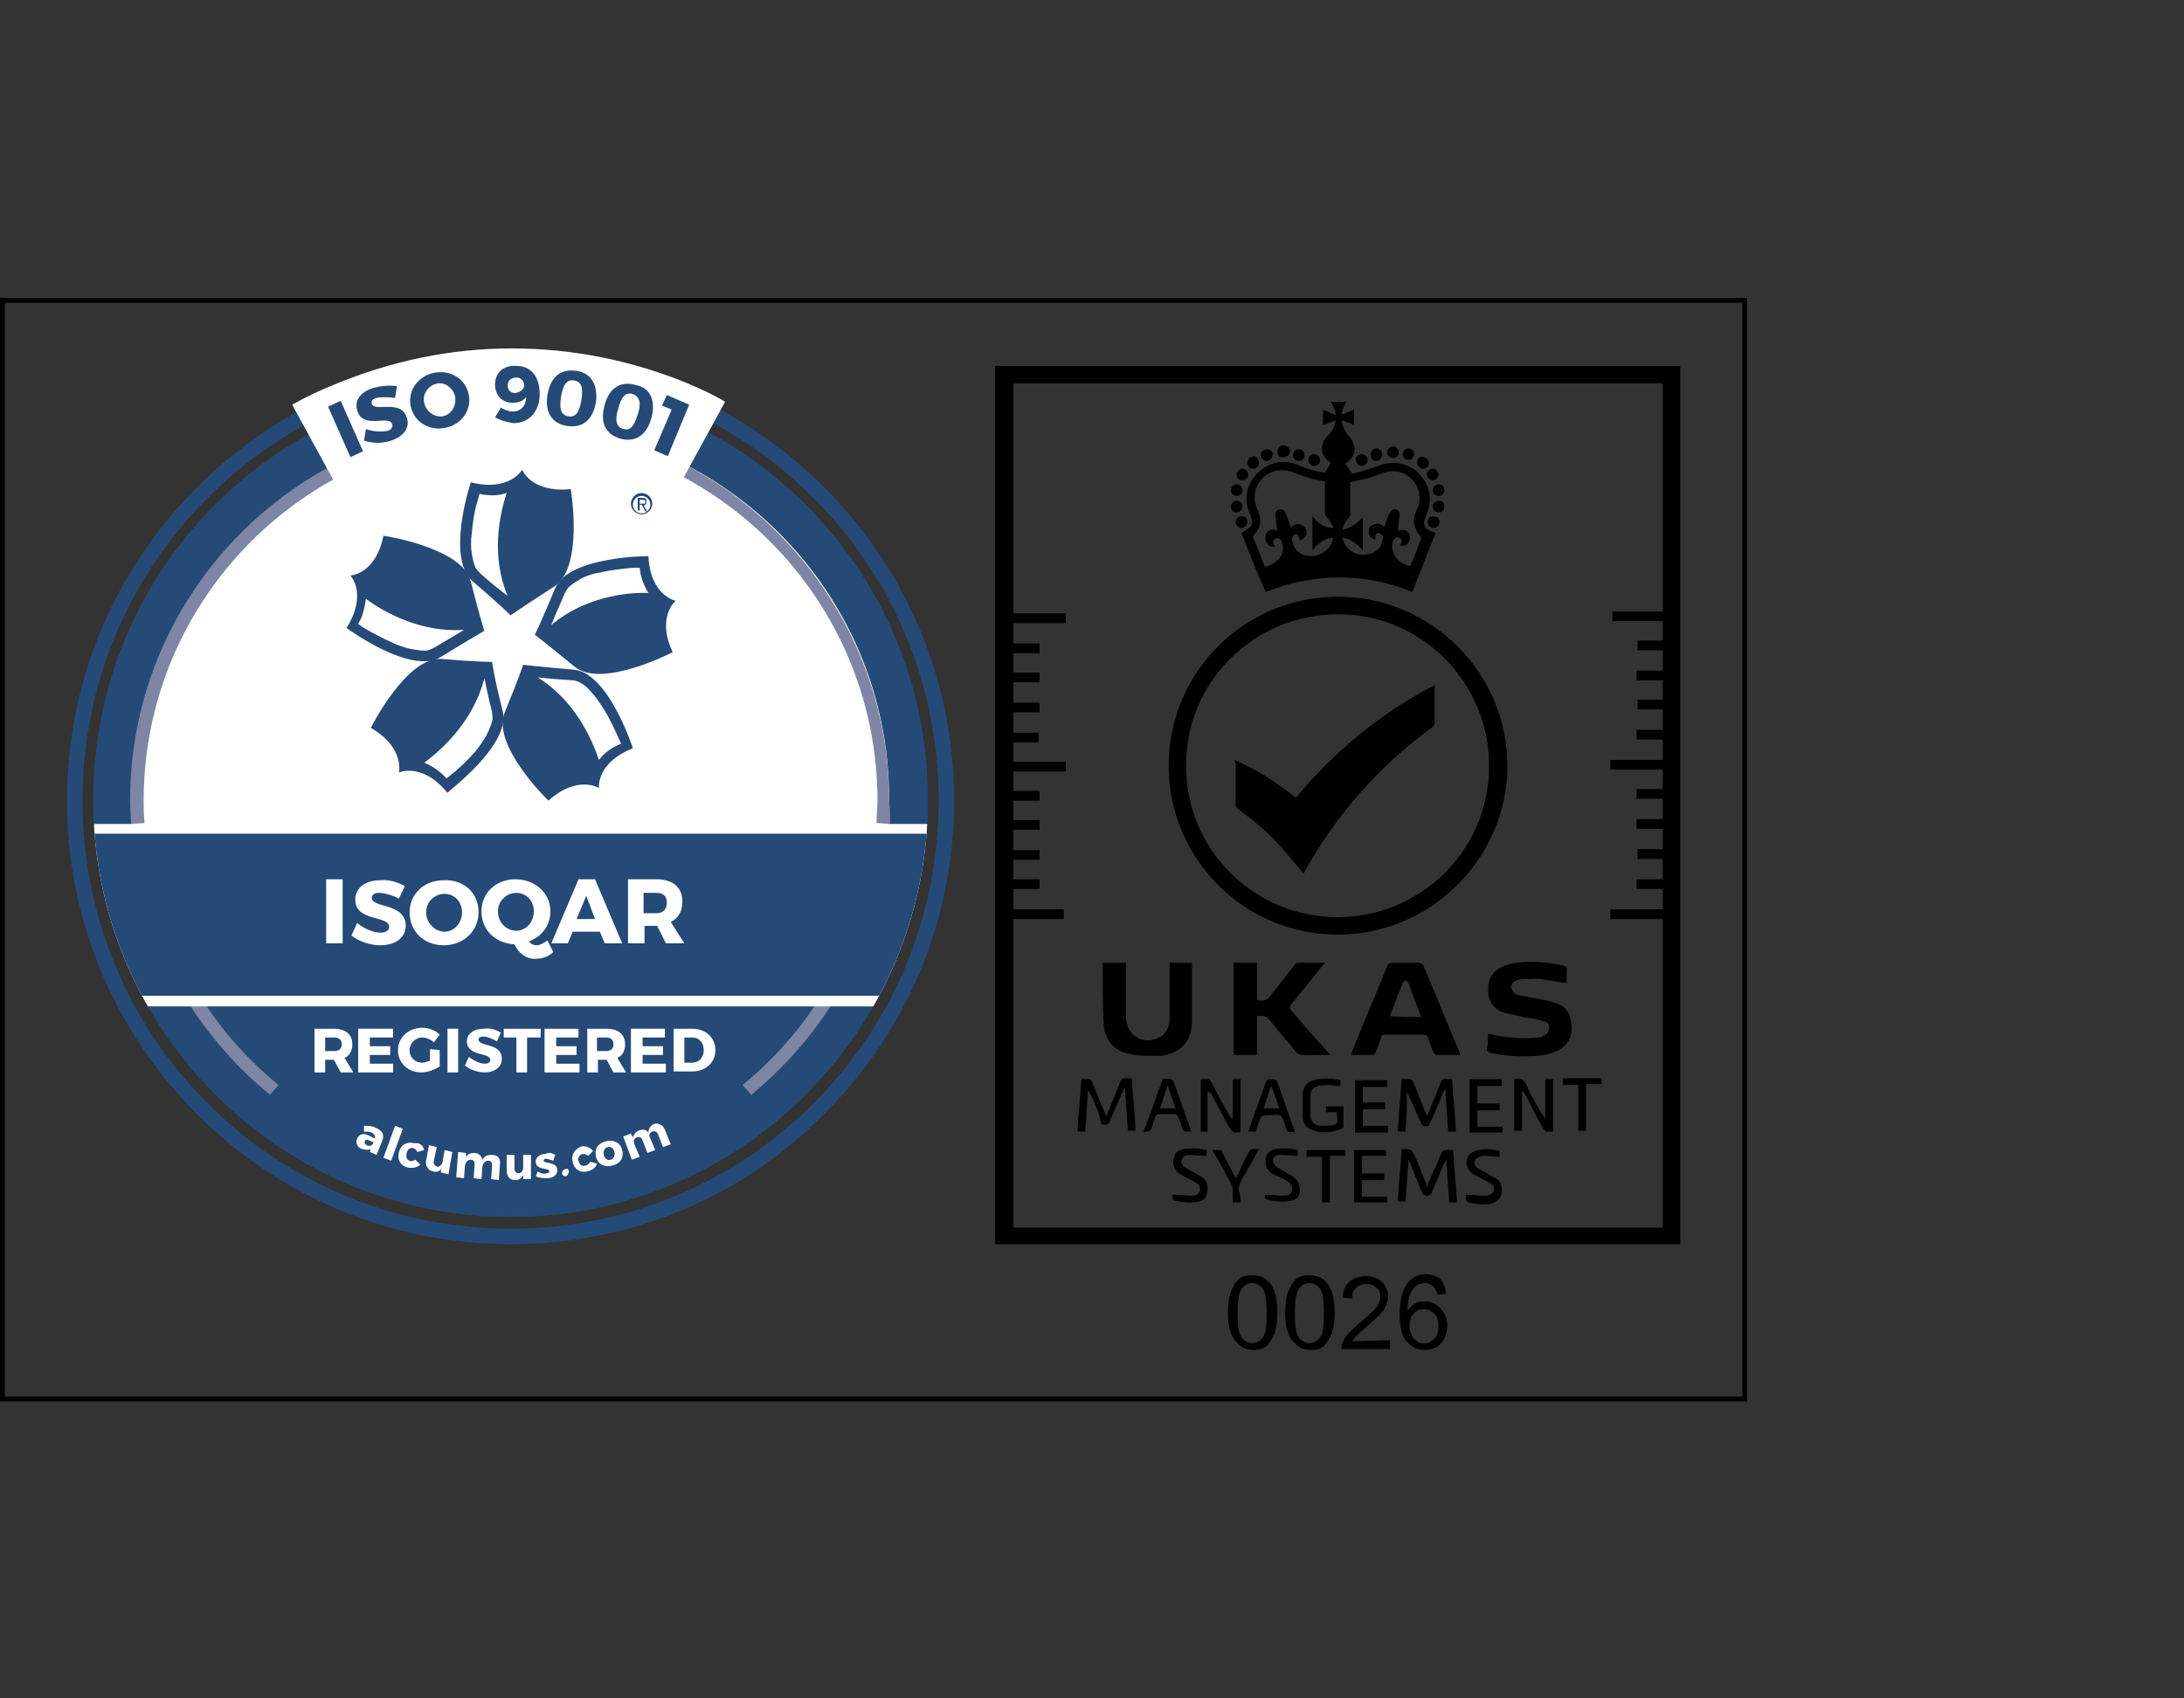 <?xml version="1.0" encoding="utf-8"?>
<!-- Generator: Adobe Illustrator 27.4.0, SVG Export Plug-In . SVG Version: 6.00 Build 0)  -->
<svg version="1.1" id="Layer_1" xmlns="http://www.w3.org/2000/svg" xmlns:xlink="http://www.w3.org/1999/xlink" x="0px" y="0px"
	 width="225px" height="175px" viewBox="0 0 225 175" style="enable-background:new 0 0 225 175;" xml:space="preserve">
<rect x="0" y="0" width="225" height="175" fill="#333333" stroke="none"/>
<style type="text/css">
	.st0{clip-path:url(#SVGID_00000032621023113589008340000003626048509718680765_);}
	.st1{fill:#254A77;}
	.st2{fill:#FFFFFF;}
	.st3{clip-path:url(#SVGID_00000176738815041263241300000016914234843861680809_);}
	.st4{fill:#7F85A5;}
	.st5{clip-path:url(#SVGID_00000087408396333839942490000016097168941802722946_);}
	.st6{clip-path:url(#SVGID_00000003106385785057937540000014877005739975284132_);}
	.st7{clip-path:url(#SVGID_00000114772712227701588970000008180901915210135980_);}
	.st8{clip-path:url(#SVGID_00000028291360100447788530000003018832892660924349_);}
</style>
<g>
	<g>
		<g>
			<g>
				<path d="M127.5,135.3c0,1.2,0.1,2.1,0.4,2.5c0.3,0.4,0.7,0.6,1.1,0.6c0.4,0,0.8-0.2,1.1-0.6c0.3-0.4,0.4-1.2,0.4-2.5
					c0-1.2-0.1-2.1-0.4-2.5c-0.3-0.4-0.7-0.6-1.1-0.6c-0.4,0-0.8,0.2-1,0.5C127.6,133.2,127.5,134,127.5,135.3 M126.5,135.3
					c0-0.9,0.1-1.6,0.3-2.2c0.2-0.5,0.5-1,0.8-1.3c0.4-0.3,0.8-0.4,1.4-0.4c0.4,0,0.8,0.1,1.1,0.2c0.3,0.2,0.6,0.4,0.8,0.7
					s0.4,0.7,0.5,1.1c0.1,0.4,0.2,1,0.2,1.8c0,0.9-0.1,1.6-0.3,2.2c-0.2,0.5-0.5,1-0.8,1.3c-0.4,0.3-0.8,0.4-1.4,0.4
					c-0.7,0-1.3-0.3-1.7-0.8C126.8,137.7,126.5,136.7,126.5,135.3"/>
				<path d="M133.4,135.3c0,1.2,0.1,2.1,0.4,2.5c0.3,0.4,0.7,0.6,1.1,0.6c0.4,0,0.8-0.2,1.1-0.6c0.3-0.4,0.4-1.2,0.4-2.5
					c0-1.2-0.1-2.1-0.4-2.5c-0.3-0.4-0.7-0.6-1.1-0.6c-0.4,0-0.8,0.2-1,0.5C133.5,133.2,133.4,134,133.4,135.3 M132.4,135.3
					c0-0.9,0.1-1.6,0.3-2.2c0.2-0.5,0.5-1,0.8-1.3c0.4-0.3,0.8-0.4,1.4-0.4c0.4,0,0.8,0.1,1.1,0.2c0.3,0.2,0.6,0.4,0.8,0.7
					s0.4,0.7,0.5,1.1c0.1,0.4,0.2,1,0.2,1.8c0,0.9-0.1,1.6-0.3,2.2c-0.2,0.5-0.5,1-0.8,1.3c-0.4,0.3-0.8,0.4-1.4,0.4
					c-0.7,0-1.3-0.3-1.7-0.8C132.7,137.7,132.4,136.7,132.4,135.3"/>
				<path d="M143.2,138.1v0.9h-5c0-0.2,0-0.4,0.1-0.6c0.1-0.3,0.3-0.7,0.6-1s0.7-0.7,1.2-1.1c0.8-0.7,1.4-1.2,1.7-1.6
					c0.3-0.4,0.4-0.8,0.4-1.1c0-0.4-0.1-0.7-0.4-0.9c-0.3-0.3-0.6-0.4-1-0.4s-0.8,0.1-1.1,0.4c-0.3,0.3-0.4,0.6-0.4,1.1l-1-0.1
					c0.1-0.7,0.3-1.3,0.7-1.6c0.4-0.4,1-0.6,1.7-0.6s1.3,0.2,1.7,0.6c0.4,0.4,0.6,0.9,0.6,1.5c0,0.3-0.1,0.6-0.2,0.9
					c-0.1,0.3-0.3,0.6-0.6,0.9c-0.3,0.3-0.8,0.8-1.4,1.3c-0.6,0.5-0.9,0.8-1.1,1c-0.2,0.2-0.3,0.3-0.4,0.5L143.2,138.1L143.2,138.1z
					"/>
				<path d="M145.2,136.6c0,0.3,0.1,0.6,0.2,0.9c0.1,0.3,0.3,0.5,0.6,0.7c0.2,0.2,0.5,0.2,0.8,0.2c0.4,0,0.7-0.2,1-0.5
					s0.4-0.7,0.4-1.3c0-0.5-0.1-0.9-0.4-1.2c-0.3-0.3-0.6-0.5-1.1-0.5c-0.4,0-0.8,0.1-1.1,0.5C145.3,135.7,145.2,136.1,145.2,136.6
					 M149,133.3l-0.9,0.1c-0.1-0.4-0.2-0.6-0.4-0.8c-0.3-0.3-0.6-0.4-0.9-0.4c-0.3,0-0.6,0.1-0.8,0.2c-0.3,0.2-0.5,0.5-0.7,0.9
					s-0.3,1-0.3,1.8c0.2-0.3,0.5-0.6,0.8-0.8s0.7-0.2,1-0.2c0.6,0,1.1,0.2,1.6,0.7c0.4,0.5,0.7,1,0.7,1.8c0,0.5-0.1,0.9-0.3,1.3
					c-0.2,0.4-0.5,0.7-0.8,0.9c-0.4,0.2-0.8,0.3-1.2,0.3c-0.8,0-1.4-0.3-1.9-0.9c-0.5-0.6-0.7-1.5-0.7-2.8c0-1.5,0.3-2.5,0.8-3.2
					c0.5-0.6,1.1-0.9,1.9-0.9c0.6,0,1.1,0.2,1.5,0.5C148.7,132.2,148.9,132.7,149,133.3"/>
			</g>
			<g>
				<path d="M173.1,128.2c-23.5,0-47,0-70.6,0c0-30.2,0-60.3,0-90.5c23.5,0,47,0,70.6,0C173.1,67.8,173.1,98,173.1,128.2z
					 M171.3,39.5c-22.3,0-44.6,0-66.9,0c0,7.9,0,15.8,0,23.7c1.8,0,3.6,0,5.4,0c0,0.3,0,0.7,0,1c-1.8,0-3.6,0-5.4,0
					c0,0.7,0,1.4,0,2.1c0.9,0,1.8,0,2.7,0c0,0.3,0,0.6,0,1c-0.9,0-1.8,0-2.7,0c0,0.7,0,1.3,0,2c0.9,0,1.8,0,2.7,0c0,0.3,0,0.6,0,1
					c-0.9,0-1.8,0-2.7,0c0,0.7,0,1.4,0,2.1c0.9,0,1.8,0,2.7,0c0,0.3,0,0.6,0,1c-0.9,0-1.8,0-2.7,0c0,0.7,0,1.4,0,2.1
					c0.9,0,1.8,0,2.6,0c0,0.3,0,0.6,0,1c-0.9,0-1.8,0-2.6,0c0,0.7,0,1.4,0,2c1.8,0,3.6,0,5.4,0c0,0.3,0,0.6,0,1c-1.8,0-3.6,0-5.4,0
					c0,0.7,0,1.3,0,2c0.9,0,1.8,0,2.7,0c0,0.3,0,0.6,0,1c-0.9,0-1.8,0-2.7,0c0,0.7,0,1.4,0,2c0.9,0,1.8,0,2.7,0c0,0.3,0,0.6,0,1
					c-0.9,0-1.8,0-2.7,0c0,0.7,0,1.4,0,2.1c0.9,0,1.8,0,2.7,0c0,0.3,0,0.6,0,1c-0.9,0-1.8,0-2.7,0c0,0.7,0,1.3,0,2
					c0.9,0,1.8,0,2.7,0c0,0.3,0,0.6,0,1c-0.9,0-1.8,0-2.7,0c0,0.7,0,1.4,0,2.1c1.7,0,3.4,0,5.2,0c0,0.3,0,0.6,0,1
					c-1.7,0-3.4,0-5.2,0c0,10.6,0,21.2,0,31.8c22.3,0,44.6,0,66.9,0c0-10.6,0-21.2,0-31.8c-1.8,0-3.6,0-5.4,0c0-0.3,0-0.6,0-1
					c1.8,0,3.6,0,5.4,0c0-0.7,0-1.4,0-2.1c-0.9,0-1.8,0-2.7,0c0-0.3,0-0.6,0-1c0.9,0,1.8,0,2.7,0c0-0.7,0-1.4,0-2.1
					c-0.9,0-1.8,0-2.6,0c0-0.3,0-0.6,0-1c0.9,0,1.8,0,2.6,0c0-0.7,0-1.4,0-2.1c-0.9,0-1.8,0-2.7,0c0-0.3,0-0.6,0-1
					c0.9,0,1.8,0,2.7,0c0-0.7,0-1.4,0-2.1c-0.9,0-1.8,0-2.7,0c0-0.3,0-0.6,0-1c0.9,0,1.8,0,2.7,0c0-0.7,0-1.4,0-2
					c-1.8,0-3.6,0-5.4,0c0-0.3,0-0.7,0-1c1.8,0,3.6,0,5.4,0c0-0.7,0-1.4,0-2.1c-0.9,0-1.8,0-2.7,0c0-0.3,0-0.6,0-1
					c0.9,0,1.8,0,2.7,0c0-0.7,0-1.4,0-2.1c-0.9,0-1.8,0-2.6,0c0-0.3,0-0.6,0-1c0.9,0,1.8,0,2.6,0c0-0.7,0-1.4,0-2
					c-0.9,0-1.8,0-2.7,0c0-0.3,0-0.6,0-1c0.9,0,1.8,0,2.7,0c0-0.7,0-1.4,0-2.1c-0.9,0-1.8,0-2.6,0c0-0.3,0-0.6,0-1
					c0.9,0,1.8,0,2.6,0c0-0.7,0-1.4,0-2c-1.7,0-3.4,0-5.2,0c0-0.3,0-0.6,0-1c1.7,0,3.5,0,5.2,0C171.3,55.3,171.3,47.4,171.3,39.5z"
					/>
				<path d="M137.8,96.3c-9.6,0-17.4-7.8-17.4-17.4c0-9.9,8.2-17.7,17.9-17.4c9.2,0.2,17,7.8,17,17.5
					C155.2,88.5,147.4,96.3,137.8,96.3z M137.8,63.3c-8.5,0-15.5,6.8-15.6,15.3c-0.2,8.7,6.8,15.9,15.6,15.9
					c8.6,0,15.5-6.9,15.6-15.3C153.6,70.4,146.4,63.2,137.8,63.3z"/>
				<path d="M127.9,54.9c1.2-0.7,1.3-0.8,0.8-2.1c-0.6-1.4-0.2-3.1,0.9-4.1c1.2-1.1,2.6-1.4,4.1-0.8c0.9,0.4,1.9,0.7,2.8,0.8
					c0.2-0.3,0.4-0.7,0.6-1c-0.4-0.3-0.8-0.7-0.9-1.3c-0.1-0.6,0.2-1.1,0.6-1.5c0.4-0.4,0.7-0.9,0.8-1.6c-0.5,0.2-0.9,0.4-1.3,0.5
					c0-0.5,0-1,0-1.6c0.4,0.2,0.8,0.3,1.3,0.6c0-0.6-0.3-1-0.5-1.4c0.6,0,1.1,0,1.6,0c-0.2,0.4-0.4,0.8-0.5,1.2l0.1,0.1
					c0.4-0.2,0.8-0.3,1.2-0.5c0,0.5,0,1,0,1.6c-0.4-0.2-0.8-0.3-1.2-0.5l-0.1,0.1c0.1,0.3,0.2,0.7,0.4,1c0.1,0.3,0.4,0.5,0.5,0.7
					c0.7,0.9,0.6,1.9-0.4,2.6l-0.1,0.1c0.2,0.3,0.4,0.6,0.7,1c0.6-0.1,1.2-0.3,1.8-0.5c0.3-0.1,0.6-0.2,0.9-0.3
					c1.5-0.6,3.1-0.3,4.2,0.8c1.1,1.2,1.4,2.6,0.8,4.1c0,0.1-0.1,0.2-0.1,0.3c-0.4,0.8-0.2,1.3,0.7,1.6c0.1,0,0.1,0.1,0.3,0.1
					c-0.8,2-1.6,4.1-2.4,6.1c-2.4-1-4.9-1.5-7.5-1.5s-5.1,0.5-7.6,1.5C129.5,59,128.7,57,127.9,54.9z M144,54.7
					c0.5-0.2,0.9-0.1,1.1,0.2c0.2,0.3,0.2,0.7,0,1s-0.5,0.4-0.9,0.3c0.2-0.2,0.3-0.5,0.1-0.7c-0.1-0.1-0.4-0.2-0.5-0.1
					c-0.1,0.1-0.3,0.3-0.3,0.4c-0.4,1.1,0.6,2.4,1.8,2.5c0.4-0.9,0.7-1.8,1.1-2.8c0-0.1,0-0.3-0.1-0.3c-0.6-0.7-0.8-1.4-0.5-2.3
					c0.1-0.2,0.2-0.5,0.3-0.7c0.7-2-1.1-4-3.1-3.6c-0.6,0.1-1.2,0.4-1.8,0.6c-0.7,0.2-1.4,0.3-2.1,0.5c0,1,0,2.1,0,3.1
					c0,0.2,0,0.4-0.2,0.6c-0.3,0.3-0.5,0.7-0.6,1.2c0.5-0.2,0.9-0.3,1.2-0.5s0.6-0.5,0.9-0.8c0,1.1,0,2.2,0,3.4
					c-0.8-0.9-1.4-1.2-2.1-1.3c0.1,0.8,0.8,1.5,1.6,1.7c0.9,0.2,1.9-0.1,2.3-0.8c0.2-0.3,0.2-0.7,0.3-1c0-0.1-0.3-0.3-0.4-0.4
					c-0.3,0-0.4,0.2-0.4,0.4c0,0.1,0,0.2,0,0.3c-0.4-0.1-0.6-0.3-0.7-0.7c0-0.4,0.1-0.7,0.4-0.8c0.5-0.3,0.9-0.1,1.2,0.2
					c0.2-0.5,0.3-1,0.6-1.5c0.1-0.2,0.4-0.4,0.6-0.3c0.2,0,0.4,0.3,0.4,0.5C144.1,53.6,144.1,54.1,144,54.7z M130.3,58.4
					c0.7-0.1,1.2-0.5,1.6-1c0.3-0.5,0.4-1.1,0.1-1.7c-0.1-0.2-0.3-0.3-0.6-0.2c-0.2,0.1-0.3,0.3-0.2,0.5c0,0.1,0.1,0.2,0.2,0.3
					c-0.4,0.1-0.7,0-0.9-0.4c-0.2-0.3-0.2-0.7,0-1c0.3-0.4,0.7-0.4,1.1-0.2c-0.1-0.5-0.1-1-0.2-1.5c0-0.3,0-0.6,0.4-0.7
					c0.4-0.1,0.6,0.2,0.7,0.5c0.2,0.4,0.3,0.9,0.5,1.4c0.3-0.4,0.7-0.5,1.1-0.3c0.4,0.2,0.5,0.5,0.5,0.8c0,0.4-0.3,0.6-0.7,0.8
					c0-0.1,0-0.1,0-0.1c-0.1-0.2-0.1-0.4-0.2-0.5c-0.1-0.1-0.3-0.1-0.4,0c-0.1,0.1-0.3,0.4-0.2,0.5c0.1,0.4,0.2,0.8,0.4,1
					c0.6,0.7,1.3,0.8,2.2,0.6c0.8-0.2,1.4-0.8,1.6-1.6c0-0.1,0-0.1,0-0.2c-0.9,0.1-1.5,0.6-2.1,1.3c0-1.2,0-2.3,0-3.5
					c0.6,0.7,1.2,1.2,2.2,1.2c-0.2-0.4-0.4-0.8-0.7-1.1c-0.1-0.1-0.2-0.3-0.2-0.4c0-0.8,0-1.6,0-2.5c0-0.3,0-0.5,0-0.8
					c-0.6-0.1-1.2-0.2-1.8-0.4s-1.1-0.4-1.7-0.6c-1.2-0.4-2.5,0-3.2,1s-0.7,2-0.2,3c0.4,0.9,0.3,1.8-0.4,2.5
					c-0.1,0.1-0.1,0.2-0.1,0.3C129.6,56.5,129.9,57.4,130.3,58.4z"/>
				<path d="M127.1,99.2c0.8,0,1.6,0,2.4,0c0,0.1,0,0.3,0,0.4c0,1,0,2.1,0,3.1c0,0.3,0.1,0.4,0.4,0.4c0.4,0,0.7-0.1,0.9-0.4
					c0.9-1.1,1.7-2.2,2.6-3.3c0.1-0.2,0.3-0.2,0.5-0.2c0.8,0,1.6,0,2.6,0c-0.5,0.6-0.9,1.1-1.3,1.6c-0.7,0.9-1.4,1.7-2.1,2.6
					c-0.3,0.4-0.3,0.5,0,0.8c1.2,1.4,2.4,2.8,3.7,4.2c0.1,0.1,0.1,0.2,0.3,0.3c-0.6,0-1.1,0-1.6,0c-0.6,0-1.2,0.1-1.7-0.1
					c-0.4-0.2-0.7-0.8-1.1-1.2c-0.7-0.8-1.3-1.6-2-2.4c-0.2-0.3-0.7-0.4-1.1-0.3c-0.1,0-0.1,0.2-0.1,0.3c0,1.1,0,2.2,0,3.3
					c0,0.1,0,0.3,0,0.4c-0.8,0-1.6,0-2.4,0C127.1,105.6,127.1,102.4,127.1,99.2z"/>
				<path d="M150.4,108.7c-0.8,0-1.6,0-2.4,0c-0.1,0-0.2-0.1-0.3-0.2c-0.2-0.5-0.4-1-0.6-1.6c-0.1-0.2-0.2-0.3-0.5-0.3
					c-1.3,0-2.6,0-3.9,0c-0.3,0-0.4,0.1-0.4,0.3c-0.2,0.5-0.4,1.1-0.6,1.6c0,0.1-0.2,0.2-0.2,0.2c-0.8,0-1.5,0-2.3,0
					c0.1-0.2,0.1-0.3,0.1-0.4c1.2-2.9,2.4-5.8,3.6-8.7c0.1-0.3,0.2-0.4,0.5-0.4c0.9,0,1.9,0,2.8,0c0.1,0,0.3,0.1,0.4,0.2
					c1.3,3,2.5,6.1,3.8,9.1C150.4,108.6,150.4,108.6,150.4,108.7z M146.4,104.8c0-0.1-0.1-0.2-0.1-0.3c-0.4-1.1-0.8-2.1-1.2-3.2
					c0-0.1-0.2-0.2-0.3-0.3c-0.1,0.1-0.3,0.2-0.3,0.3c-0.4,1-0.8,2.1-1.2,3.1c0,0.1-0.1,0.2-0.1,0.3
					C144.2,104.8,145.3,104.8,146.4,104.8z"/>
				<path d="M153.3,106.5c0.9,0.2,1.7,0.4,2.5,0.4c0.9,0.1,1.8,0.1,2.7,0c0.2,0,0.4-0.1,0.6-0.2c0.3-0.2,0.5-0.4,0.5-0.8
					s-0.2-0.6-0.6-0.7c-0.7-0.2-1.4-0.3-2.1-0.4c-0.7-0.2-1.4-0.3-2.1-0.5c-1-0.4-1.5-1.2-1.5-2.3c0-1.1,0.5-2,1.5-2.4
					c0.8-0.4,1.7-0.4,2.5-0.5c1.3,0,2.5,0.1,3.8,0.4c0.2,0.1,0.4,0.2,0.3,0.4c0,0.5,0,0.9,0,1.4c-0.9-0.1-1.7-0.3-2.5-0.4
					c-0.7-0.1-1.5,0-2.2,0c-0.2,0-0.4,0.1-0.6,0.2c-0.3,0.1-0.4,0.4-0.4,0.7c0.1,0.2,0.2,0.5,0.4,0.6c0.4,0.2,0.8,0.2,1.2,0.3
					c0.9,0.2,1.9,0.3,2.8,0.6c1.2,0.3,1.7,1.1,1.8,2.3c0.1,1.2-0.4,2.2-1.5,2.7c-0.7,0.3-1.6,0.5-2.4,0.5c-1.5,0.1-3,0-4.4-0.3
					c-0.3-0.1-0.5-0.2-0.4-0.5C153.3,107.5,153.3,107,153.3,106.5z"/>
				<path d="M113.6,99.2c0.8,0,1.6,0,2.4,0c0,0.1,0,0.3,0,0.4c0,1.7,0,3.3,0,5c0,0.1,0,0.2,0,0.3c0.1,1.9,1.9,2.9,3.6,1.9
					c0.7-0.5,0.9-1.2,0.9-2c0-1.7,0-3.4,0-5.2c0-0.1,0-0.3,0-0.4c0.8,0,1.5,0,2.3,0c0,0,0,0.1,0,0.2c0,2,0,4,0,6
					c-0.1,1.8-1,2.9-2.7,3.3c-0.3,0.1-0.6,0.1-0.9,0.1c-0.9,0-1.9,0-2.8-0.2c-1.6-0.3-2.6-1.4-2.7-3.1
					C113.6,103.5,113.6,101.4,113.6,99.2C113.6,99.3,113.6,99.3,113.6,99.2z"/>
				<path d="M147,122.3c0.3-0.8,0.7-1.6,1-2.3c0.2-0.4,0.3-0.8,0.5-1.2c0.1-0.2,0.2-0.3,0.5-0.3c0.2,0,0.4,0,0.7,0
					c0.1,1.8,0.3,3.6,0.4,5.4c-0.3,0-0.5,0-0.8,0c-0.1-1.4-0.2-2.9-0.3-4.4c-0.1,0.2-0.2,0.3-0.2,0.3c-0.4,1-0.9,2.1-1.3,3.1
					c-0.1,0.2-0.2,0.3-0.5,0.3c-0.2,0-0.4-0.1-0.5-0.3c-0.4-1-0.8-2-1.2-3c-0.1-0.1-0.1-0.2-0.2-0.4c-0.1,1.4-0.2,2.9-0.3,4.3
					c-0.3,0-0.5,0-0.8,0c0.1-1.8,0.3-3.6,0.4-5.4h0.1c0.9,0,0.9,0,1.3,0.8c0.4,0.9,0.7,1.8,1.1,2.7C146.9,122,146.9,122.1,147,122.3
					z"/>
				<path d="M144.8,116.6c-0.3,0-0.5,0-0.8,0c0.1-1.8,0.3-3.6,0.4-5.4c0.3,0,0.6,0,0.9,0c0.1,0,0.2,0.2,0.3,0.3
					c0.5,1.2,0.9,2.3,1.4,3.5c0.1-0.2,0.1-0.3,0.2-0.4c0.4-1,0.8-2,1.2-3c0.1-0.3,0.3-0.5,0.7-0.4c0.2,0,0.3,0,0.5,0
					c0.1,1.8,0.3,3.6,0.4,5.4c-0.3,0-0.5,0-0.8,0c-0.1-1.4-0.2-2.9-0.3-4.3h-0.1c-0.5,1.2-1,2.4-1.6,3.7c-0.6,0.1-0.6,0.1-0.9-0.5
					c-0.4-0.9-0.8-1.8-1.2-2.7c-0.1-0.1-0.1-0.2-0.2-0.4C145,113.7,144.9,115.1,144.8,116.6z"/>
				<path d="M112.1,112.3c-0.1,1.4-0.2,2.9-0.3,4.3c-0.3,0-0.5,0-0.8,0c0.1-1.8,0.3-3.6,0.4-5.4c0.2,0,0.3,0,0.5,0
					c0.4-0.1,0.6,0.1,0.7,0.5c0.4,1,0.8,2,1.2,2.9c0,0.1,0.1,0.2,0.2,0.4c0.1-0.2,0.1-0.3,0.2-0.5c0.4-1,0.8-2,1.2-3
					c0.1-0.3,0.3-0.4,0.6-0.4c0.2,0,0.4,0,0.6,0c0.1,1.8,0.3,3.6,0.4,5.4c-0.3,0-0.5,0-0.8,0c-0.1-1.4-0.2-2.9-0.3-4.3h-0.1
					c-0.1,0.1-0.1,0.2-0.2,0.4c-0.4,1-0.9,2-1.3,3c-0.1,0.2-0.2,0.3-0.5,0.3c-0.2,0-0.4-0.1-0.4-0.3
					C113.2,114.5,112.7,113.4,112.1,112.3C112.2,112.3,112.2,112.3,112.1,112.3z"/>
				<path d="M156,111.2c0.7-0.2,1,0,1.3,0.7c0.5,1.2,1.2,2.3,1.9,3.4c0-1.3,0-2.7,0-4.1c0.3,0,0.5,0,0.8,0c0,1.8,0,3.6,0,5.4
					c-0.2,0-0.5,0-0.7,0c-0.1,0-0.2-0.2-0.3-0.3c-0.7-1.2-1.3-2.4-1.9-3.6c-0.1-0.1-0.1-0.2-0.3-0.3c0,1.4,0,2.7,0,4.1
					c-0.3,0-0.5,0-0.8,0C156,114.8,156,113,156,111.2z"/>
				<path d="M124.4,112.5c0,1.4,0,2.7,0,4.1c-0.3,0-0.5,0-0.7,0c0-1.8,0-3.6,0-5.4c0.3,0,0.6,0,0.8,0c0.1,0,0.2,0.2,0.3,0.3
					c0.6,1.2,1.2,2.3,1.9,3.5c0.1,0.1,0.1,0.2,0.3,0.3c0-1.4,0-2.7,0-4.1c0.3,0,0.5,0,0.8,0c0,1.8,0,3.6,0,5.4
					c-0.7,0.2-0.8,0.1-1.2-0.5c-0.6-1.1-1.2-2.2-1.8-3.4C124.6,112.6,124.5,112.5,124.4,112.5L124.4,112.5z"/>
				<path d="M137.7,114.6c-0.4,0-0.7,0-1.1,0c0-0.2,0-0.4,0-0.6c0.6,0,1.1,0,1.8,0c0,0.7,0,1.4,0,2.1c0,0.1-0.1,0.2-0.2,0.2
					c-0.9,0.4-1.9,0.5-2.8,0.2c-0.8-0.2-1.2-0.7-1.2-1.5c0-0.7,0-1.4,0-2.1c0-1,0.5-1.5,1.5-1.7c0.8-0.1,1.6-0.1,2.4,0.1
					c0,0.2,0,0.4,0,0.6c-0.4,0-0.8-0.1-1.2-0.1s-0.7,0-1.1,0.1c-0.5,0.1-0.8,0.5-0.8,1c0,0.6,0,1.3,0,1.9c0,0.7,0.3,1.1,1,1.2
					c0.5,0,1,0,1.5-0.1c0.1,0,0.2-0.2,0.3-0.3C137.8,115.2,137.7,114.9,137.7,114.6z"/>
				<path d="M151.4,111.2c1.1,0,2.2,0,3.3,0c0,0.2,0,0.4,0,0.7c-0.8,0-1.7,0-2.5,0c0,0.6,0,1.2,0,1.8c0.8,0,1.5,0,2.3,0
					c0,0.2,0,0.4,0,0.7c-0.8,0-1.5,0-2.3,0c0,0.6,0,1.1,0,1.7c0.9,0,1.7,0,2.6,0c0,0.2,0,0.4,0,0.6c-1.1,0-2.2,0-3.4,0
					C151.4,114.8,151.4,113,151.4,111.2z"/>
				<path d="M133.4,116.6C133.4,116.6,133.3,116.6,133.4,116.6c-0.8,0.1-0.8,0.1-1-0.6c-0.1-0.3-0.2-0.8-0.4-1s-0.7-0.1-1.1-0.1
					c-1,0-1,0-1.3,1c-0.1,0.2-0.2,0.5-0.2,0.7c-0.3,0-0.5,0-0.8,0c0.2-0.5,0.3-1,0.5-1.4c0.4-1.2,0.9-2.5,1.3-3.7
					c0.1-0.2,0.2-0.3,0.4-0.3c0.7,0,0.7,0,0.9,0.6C132.3,113.4,132.8,115,133.4,116.6z M130.2,114.2c0.6,0,1.1,0,1.6,0
					c-0.3-0.8-0.5-1.5-0.8-2.2h-0.1C130.7,112.7,130.4,113.4,130.2,114.2z"/>
				<path d="M119.8,111.2L119.8,111.2c1-0.1,1-0.1,1.3,0.8c0.5,1.4,1,2.8,1.5,4.2c0,0.1,0.1,0.3,0.1,0.4c-0.2,0-0.4,0-0.5,0
					c-0.2,0-0.3-0.1-0.4-0.3c-0.1-0.4-0.3-0.8-0.4-1.2c-0.1-0.2-0.2-0.3-0.4-0.3c-0.5,0-1,0-1.6,0c-0.2,0-0.3,0.1-0.4,0.3
					c-0.1,0.3-0.2,0.6-0.3,1s-0.3,0.5-0.6,0.5c-0.1,0-0.2,0-0.3,0C118.5,114.8,119.1,113,119.8,111.2z M121.1,114.2
					c-0.3-0.8-0.5-1.5-0.8-2.4c-0.3,0.8-0.5,1.6-0.8,2.4C120,114.2,120.5,114.2,121.1,114.2z"/>
				<path d="M140.4,113.6c0.8,0,1.5,0,2.3,0c0,0.2,0,0.4,0,0.7c-0.8,0-1.5,0-2.3,0c0,0.6,0,1.1,0,1.7c0.9,0,1.7,0,2.6,0
					c0,0.2,0,0.4,0,0.7c-1.1,0-2.2,0-3.4,0c0-1.8,0-3.6,0-5.4c1.1,0,2.2,0,3.3,0c0,0.2,0,0.4,0,0.7c-0.8,0-1.7,0-2.5,0
					C140.4,112.4,140.4,113,140.4,113.6z"/>
				<path d="M140.3,119.1c0,0.6,0,1.2,0,1.8c0.8,0,1.5,0,2.3,0c0,0.2,0,0.4,0,0.7c-0.8,0-1.5,0-2.3,0c0,0.6,0,1.1,0,1.7
					c0.9,0,1.7,0,2.6,0c0,0.2,0,0.4,0,0.6c-1.1,0-2.2,0-3.4,0c0-1.8,0-3.6,0-5.4c1.1,0,2.2,0,3.3,0c0,0.2,0,0.4,0,0.6
					C142,119.1,141.2,119.1,140.3,119.1z"/>
				<path d="M151,123.1c0.7,0,1.3,0.1,2,0.1c0.5,0,0.8-0.2,0.9-0.5c0.1-0.4-0.1-0.7-0.6-0.9c-0.5-0.3-1-0.5-1.5-0.8
					c-0.7-0.4-0.9-1.3-0.5-1.9c0.1-0.2,0.4-0.4,0.7-0.5c0.8-0.3,1.7-0.2,2.5,0c0,0.2,0,0.4,0,0.6c-0.6,0-1.1-0.1-1.7-0.1
					c-0.2,0-0.4,0.1-0.6,0.2c-0.4,0.2-0.4,0.9,0.1,1.1c0.5,0.3,1.1,0.6,1.6,0.9c0.7,0.3,0.9,0.9,0.8,1.6c-0.1,0.6-0.4,0.9-1,1.1
					c-0.8,0.2-1.6,0.1-2.4-0.1C150.8,123.7,151.1,123.3,151,123.1z"/>
				<path d="M130.3,123.1c0.7,0,1.4,0.1,2,0.1c0.3,0,0.7-0.1,0.8-0.5s0-0.7-0.5-1s-1-0.5-1.4-0.7c-0.7-0.4-0.9-0.9-0.8-1.6
					c0.1-0.6,0.4-0.9,1-1c0.8-0.1,1.5-0.1,2.3,0.1c0,0.2,0,0.4,0,0.6c-0.6,0-1.2-0.1-1.8-0.1s-0.9,0.4-0.7,0.8
					c0.1,0.2,0.2,0.4,0.4,0.5c0.5,0.3,0.9,0.5,1.4,0.8c0.7,0.4,1,1,0.9,1.8c-0.1,0.5-0.4,0.7-0.8,0.8c-0.9,0.2-1.7,0.1-2.6-0.1
					c-0.1,0-0.1-0.1-0.2-0.2C130.3,123.4,130.3,123.3,130.3,123.1z"/>
				<path d="M124.3,118.5c0,0.2,0,0.4,0,0.6c-0.6,0-1.2-0.1-1.8-0.1c-0.5,0-0.8,0.3-0.8,0.7c0,0.2,0.2,0.5,0.4,0.6
					c0.5,0.3,1,0.5,1.4,0.8c0.7,0.3,1,0.9,0.9,1.6c-0.1,0.6-0.3,1-0.9,1.1c-0.8,0.2-1.7,0.1-2.5-0.1c-0.1,0-0.2-0.1-0.2-0.2
					s0-0.3,0-0.4c0.7,0,1.4,0.1,2,0.1c0.4,0,0.7-0.1,0.8-0.5s-0.1-0.7-0.5-0.9c-0.5-0.3-1-0.5-1.5-0.8c-0.7-0.4-0.9-1.1-0.6-1.9
					c0.1-0.4,0.5-0.6,0.9-0.7C122.6,118.3,123.6,118.3,124.3,118.5z"/>
				<path d="M127.8,123.9c-0.3,0-0.5,0-0.8,0c0-0.4,0-0.9,0-1.3c0-0.2-0.1-0.5-0.2-0.7c-0.6-1.1-1.2-2.2-1.9-3.4c0.3,0,0.5,0,0.8,0
					c0.1,0,0.2,0.1,0.2,0.2c0.5,0.9,0.9,1.8,1.4,2.7c0.3-0.5,0.5-0.9,0.7-1.4c0.2-0.4,0.4-0.8,0.6-1.2c0.1-0.3,0.4-0.5,0.7-0.4
					c0.1,0,0.2,0,0.4,0c-0.2,0.4-0.4,0.7-0.6,1.1c-0.4,0.7-0.8,1.4-1.2,2.1c-0.2,0.4-0.3,0.7-0.3,1.1
					C127.8,123.1,127.8,123.5,127.8,123.9z"/>
				<path d="M162.6,111.8c-0.6,0-1.1,0-1.6,0c0-0.2,0-0.4,0-0.7c1.3,0,2.7,0,4,0c0,0.2,0,0.4,0,0.6c-0.5,0-1,0-1.6,0
					c0,1.6,0,3.2,0,4.8c-0.3,0-0.5,0-0.8,0C162.6,115,162.6,113.5,162.6,111.8z"/>
				<path d="M137,123.9c-0.2,0-0.4,0-0.5,0s-0.1,0-0.3,0c0-1.6,0-3.1,0-4.7c-0.6,0-1.1,0-1.6,0c0-0.2,0-0.4,0-0.7c1.3,0,2.7,0,4,0
					c0,0.2,0,0.4,0,0.6c-0.5,0-1.1,0-1.6,0C137,120.7,137,122.3,137,123.9z"/>
				<path d="M131.6,46.5c0-0.4,0.3-0.6,0.7-0.6c0.3,0,0.6,0.3,0.6,0.6s-0.3,0.6-0.7,0.6C131.8,47.2,131.6,46.9,131.6,46.5z"/>
				<path d="M144.1,46.6c0,0.4-0.3,0.6-0.6,0.6s-0.6-0.3-0.6-0.6s0.3-0.6,0.6-0.6S144.1,46.2,144.1,46.6z"/>
				<path d="M148.8,50.5c0,0.3-0.2,0.6-0.6,0.6c-0.4,0-0.6-0.3-0.6-0.6s0.3-0.6,0.6-0.6C148.6,49.9,148.8,50.2,148.8,50.5z"/>
				<path d="M146.6,47.1c0.3,0,0.6,0.3,0.6,0.6c0,0.4-0.3,0.6-0.6,0.6S146,48,146,47.7C146,47.3,146.2,47,146.6,47.1z"/>
				<path d="M129.7,47.7c0,0.3-0.3,0.6-0.6,0.6s-0.6-0.2-0.6-0.6c0-0.4,0.3-0.6,0.6-0.7C129.4,47,129.7,47.3,129.7,47.7z"/>
				<path d="M145.1,46.2c0.3,0,0.6,0.3,0.6,0.6s-0.3,0.6-0.6,0.6s-0.6-0.3-0.6-0.6S144.8,46.2,145.1,46.2z"/>
				<path d="M127.4,51.1c-0.3,0-0.6-0.3-0.6-0.6s0.3-0.6,0.6-0.6c0.4,0,0.6,0.3,0.6,0.6C128,50.9,127.7,51.1,127.4,51.1z"/>
				<path d="M128.6,48.9c0,0.3-0.3,0.6-0.6,0.6c-0.4,0-0.6-0.3-0.6-0.6s0.3-0.6,0.6-0.6C128.3,48.3,128.6,48.6,128.6,48.9z"/>
				<path d="M141.8,47.5c-0.4,0-0.6-0.3-0.6-0.7c0-0.3,0.3-0.6,0.6-0.6s0.6,0.3,0.6,0.6C142.4,47.2,142.1,47.5,141.8,47.5z"/>
				<path d="M133.8,46.3c0.3,0,0.6,0.2,0.6,0.6c0,0.4-0.3,0.6-0.6,0.6s-0.6-0.3-0.6-0.6C133.2,46.5,133.5,46.3,133.8,46.3z"/>
				<path d="M131.1,46.9c0,0.3-0.3,0.6-0.6,0.6s-0.6-0.3-0.6-0.6c0-0.4,0.3-0.6,0.6-0.6C130.9,46.3,131.2,46.5,131.1,46.9z"/>
				<path d="M128.5,53.8c0,0.3-0.3,0.6-0.6,0.6s-0.6-0.3-0.6-0.6s0.3-0.6,0.6-0.6C128.3,53.2,128.5,53.4,128.5,53.8z"/>
				<path d="M148.8,52.2c0,0.4-0.2,0.6-0.6,0.6c-0.4,0-0.6-0.3-0.6-0.6s0.3-0.6,0.6-0.6C148.6,51.6,148.8,51.8,148.8,52.2z"/>
				<path d="M128,52.2c0,0.3-0.3,0.6-0.6,0.6c-0.4,0-0.6-0.3-0.6-0.6s0.3-0.6,0.6-0.6C127.8,51.6,128,51.9,128,52.2z"/>
				<path d="M140.3,46.8c0.3,0,0.6,0.3,0.6,0.6s-0.3,0.6-0.6,0.6c-0.4,0-0.6-0.3-0.6-0.6C139.6,47.1,139.9,46.8,140.3,46.8z"/>
				<path d="M135.4,48c-0.3,0-0.6-0.2-0.6-0.6c0-0.4,0.3-0.6,0.6-0.6s0.6,0.3,0.6,0.6C136,47.8,135.7,48,135.4,48z"/>
				<path d="M148.3,53.8c0,0.3-0.3,0.6-0.6,0.6s-0.6-0.2-0.6-0.6c0-0.4,0.2-0.6,0.6-0.6C148,53.2,148.3,53.4,148.3,53.8z"/>
				<path d="M147.6,48.3c0.3,0,0.6,0.3,0.6,0.6s-0.3,0.6-0.6,0.6s-0.6-0.3-0.6-0.6S147.3,48.3,147.6,48.3z"/>
				<path d="M127.2,78.3c2.3,1,4.3,2.3,6.3,3.9c4-4.8,8.7-8.7,14.3-11.6c0,0.1,0,0.2,0,0.3c0,1.2,0,2.3,0,3.5c0,0.2-0.1,0.4-0.2,0.5
					c-5.5,4-9.9,9-13.2,14.9c0,0.1-0.1,0.1-0.1,0.2l0,0c-0.8-0.9-1.5-1.8-2.3-2.7c-1.3-1.5-2.8-2.7-4.4-3.9
					c-0.2-0.1-0.3-0.3-0.3-0.5c0-1.4,0-2.8,0-4.2C127.2,78.5,127.2,78.4,127.2,78.3z"/>
			</g>
		</g>
		<g>
			<g>
				<g>
					<g>
						<defs>
							<path id="SVGID_1_" d="M52.6,125.4c-23.7,0-43-19.2-43-43s19.2-43,43-43c23.7,0,43,19.2,43,43S76.3,125.4,52.6,125.4"/>
						</defs>
						<clipPath id="SVGID_00000063600149944795019860000016031581492157698956_">
							<use xlink:href="#SVGID_1_"  style="overflow:visible;"/>
						</clipPath>
						<g style="clip-path:url(#SVGID_00000063600149944795019860000016031581492157698956_);">
							<g>
								<path class="st1" d="M52.6,125.4c-23.7,0-43-19.2-43-43s19.2-43,43-43c23.7,0,43,19.2,43,43S76.3,125.4,52.6,125.4"/>
							</g>
							<g>
								<path class="st2" d="M52.6,43.5c-21.6,0-39,17.5-39,39c0,3.5,0.5,6.9,1.3,10.2h75.4c0.9-3.2,1.3-6.6,1.3-10.2
									C91.7,60.9,74.2,43.5,52.6,43.5"/>
							</g>
						</g>
					</g>
					<g>
						<defs>
							<path id="SVGID_00000024721933026868594860000011219700074957142940_" d="M52.6,125.4c-23.7,0-43-19.2-43-43s19.2-43,43-43
								c23.7,0,43,19.2,43,43S76.3,125.4,52.6,125.4"/>
						</defs>
						<clipPath id="SVGID_00000170256840950667260890000016619621938512083089_">
							<use xlink:href="#SVGID_00000024721933026868594860000011219700074957142940_"  style="overflow:visible;"/>
						</clipPath>
						<g style="clip-path:url(#SVGID_00000170256840950667260890000016619621938512083089_);">
							<path class="st4" d="M27.8,112.8c-3.4-2.8-6.3-6.1-8.6-9.8l1.2-0.7c2.2,3.6,5,6.8,8.3,9.5L27.8,112.8z"/>
						</g>
					</g>
					<g>
						<defs>
							<path id="SVGID_00000170255503751926542560000010663671613929344936_" d="M52.6,125.4c-23.7,0-43-19.2-43-43s19.2-43,43-43
								c23.7,0,43,19.2,43,43S76.3,125.4,52.6,125.4"/>
						</defs>
						<clipPath id="SVGID_00000170272043466082163490000009709590927068608408_">
							<use xlink:href="#SVGID_00000170255503751926542560000010663671613929344936_"  style="overflow:visible;"/>
						</clipPath>
						<g style="clip-path:url(#SVGID_00000170272043466082163490000009709590927068608408_);">
							<path class="st4" d="M91.7,84.9l-1.4-0.1c0-0.8,0.1-1.6,0.1-2.3c0-20.8-16.9-37.8-37.8-37.8c-20.8,0-37.8,16.9-37.8,37.8
								c0,0.8,0,1.6,0.1,2.3l-1.4,0.1c0-0.8-0.1-1.6-0.1-2.4c0-21.6,17.6-39.1,39.1-39.1S91.6,61,91.6,82.5
								C91.7,83.3,91.7,84.1,91.7,84.9z"/>
						</g>
					</g>
					<g>
						<defs>
							<path id="SVGID_00000172399081150755649930000007438194228745987767_" d="M52.6,125.4c-23.7,0-43-19.2-43-43s19.2-43,43-43
								c23.7,0,43,19.2,43,43S76.3,125.4,52.6,125.4"/>
						</defs>
						<clipPath id="SVGID_00000003823797212092731620000016335013608649513908_">
							<use xlink:href="#SVGID_00000172399081150755649930000007438194228745987767_"  style="overflow:visible;"/>
						</clipPath>
						<g style="clip-path:url(#SVGID_00000003823797212092731620000016335013608649513908_);">
							<path class="st4" d="M77.4,112.8l-0.9-1c3.3-2.7,6.1-5.9,8.3-9.5L86,103C83.7,106.7,80.8,110,77.4,112.8z"/>
						</g>
					</g>
					<g>
						<defs>
							<path id="SVGID_00000030455643050718236790000000821817326986227363_" d="M52.6,125.4c-23.7,0-43-19.2-43-43s19.2-43,43-43
								c23.7,0,43,19.2,43,43S76.3,125.4,52.6,125.4"/>
						</defs>
						<clipPath id="SVGID_00000153702536697804645300000014749973112595394948_">
							<use xlink:href="#SVGID_00000030455643050718236790000000821817326986227363_"  style="overflow:visible;"/>
						</clipPath>
						<g style="clip-path:url(#SVGID_00000153702536697804645300000014749973112595394948_);">
							<rect x="9.7" y="84.9" class="st2" width="85.9" height="18.8"/>
						</g>
					</g>
					<g>
						<defs>
							<path id="SVGID_00000116922805623001215630000015132649284031108741_" d="M52.6,125.4c-23.7,0-43-19.2-43-43s19.2-43,43-43
								c23.7,0,43,19.2,43,43S76.3,125.4,52.6,125.4"/>
						</defs>
						<clipPath id="SVGID_00000059993241163840748230000014146301941961844114_">
							<use xlink:href="#SVGID_00000116922805623001215630000015132649284031108741_"  style="overflow:visible;"/>
						</clipPath>
						<g style="clip-path:url(#SVGID_00000059993241163840748230000014146301941961844114_);">
							<rect x="9.7" y="85.9" class="st1" width="85.9" height="16.7"/>
						</g>
					</g>
				</g>
				<g>
					<g>
						<path class="st1" d="M52.6,38.4c-11.8,0-22.9,4.6-31.2,12.9S8.5,70.7,8.5,82.5s4.6,22.9,12.9,31.2s19.4,12.9,31.2,12.9
							s22.9-4.6,31.2-12.9s12.9-19.4,12.9-31.2s-4.6-22.9-12.9-31.2S64.4,38.4,52.6,38.4 M52.6,128.2c-12.2,0-23.7-4.8-32.3-13.4
							S6.9,94.7,6.9,82.5s4.8-23.7,13.4-32.3s20.1-13.4,32.3-13.4s23.7,4.8,32.3,13.4s13.4,20.1,13.4,32.3s-4.8,23.7-13.4,32.3
							C76.3,123.5,64.8,128.2,52.6,128.2"/>
					</g>
				</g>
				<g>
					<g>
						<path class="st1" d="M65.9,51.9h0.3c0.2,0,0.3,0,0.3-0.2c0-0.1-0.1-0.2-0.3-0.2h-0.3V51.9z M65.7,51.3h0.5
							c0.3,0,0.4,0.1,0.4,0.4c0,0.2-0.1,0.4-0.3,0.4l0.4,0.6h-0.2L66.1,52h-0.2v0.6h-0.2C65.7,52.6,65.7,51.3,65.7,51.3z M66.1,52.9
							c0.5,0,0.9-0.4,0.9-0.9s-0.4-0.9-0.9-0.9s-0.9,0.4-0.9,0.9S65.6,52.9,66.1,52.9 M66.1,50.8c0.6,0,1.1,0.5,1.1,1.1
							S66.7,53,66.1,53S65,52.5,65,51.9S65.5,50.8,66.1,50.8"/>
					</g>
					<g>
						<path class="st1" d="M49.5,59.1c-0.2-0.2-0.3-0.3-0.5-0.6c-0.2-0.4-0.3-0.9-0.4-1.5s-0.1-1.3,0-2c0.1-1.2,0.3-2.5,0.6-3.4
							c0.1-0.2,0.1-0.5,0.2-0.7c0.2,0,0.4,0.1,0.7,0.1c0.8,0.1,1.5,0,2.1-0.2c-0.8,2.4-1.6,6.6,0.1,10.6
							C51.5,60.8,50.6,60.1,49.5,59.1 M58.8,50.4c-4.1,0.4-5-2-5-2s-1.3,2.3-5.3,1.3c0,0-2.6,7.8,0.2,10.2c2.8,2.4,3.9,3.5,3.9,3.5
							s1.3-0.9,4.4-2.9C60.2,58.6,58.8,50.4,58.8,50.4"/>
					</g>
					<g>
						<path class="st1" d="M44.8,66.7c-0.2,0.1-0.4,0.2-0.7,0.3c-0.4,0.1-1,0-1.6-0.1s-1.2-0.3-1.9-0.6c-1.1-0.5-2.3-1.1-3.1-1.6
							c-0.2-0.1-0.4-0.3-0.6-0.4c0.1-0.2,0.2-0.4,0.3-0.6c0.3-0.7,0.4-1.4,0.5-2c2,1.5,5.8,3.5,10.1,3.2
							C47.2,65.3,46.1,65.9,44.8,66.7 M48.5,59.9c-0.9-3.5-9-4.7-9-4.7c-0.8,4-3.4,4.1-3.4,4.1s1.8,1.9-0.4,5.4c0,0,6.6,4.9,9.7,3
							s4.5-2.7,4.5-2.7S49.4,63.5,48.5,59.9"/>
					</g>
					<g>
						<path class="st1" d="M50.7,74.3c-0.1,0.4-0.3,0.9-0.6,1.5c-0.3,0.5-0.7,1.1-1.1,1.6c-0.8,0.9-1.7,1.8-2.5,2.4
							c-0.2,0.2-0.4,0.3-0.5,0.4c-0.2-0.2-0.3-0.3-0.5-0.5c-0.6-0.5-1.2-0.9-1.8-1.1c2-1.5,5.1-4.4,6.2-8.7c0.2,0.8,0.4,2,0.8,3.5
							C50.7,73.7,50.8,74,50.7,74.3 M51.8,73.3c-0.9-3.5-1.1-5.1-1.1-5.1s-1.6,0-5.2-0.3S38.2,75,38.2,75c3.5,2,2.9,4.6,2.9,4.6
							s2.4-1.1,5,2.1C45.9,81.7,52.6,76.9,51.8,73.3"/>
					</g>
					<g>
						<path class="st1" d="M61.7,78.3c-0.8-2.4-2.6-6.2-6.3-8.5c0.9,0.1,2,0.2,3.6,0.3c0.2,0,0.5,0.1,0.7,0.2c0.4,0.2,0.8,0.5,1.2,1
							c0.4,0.4,0.8,1,1.2,1.6c0.7,1.1,1.2,2.2,1.6,3.1c0.1,0.2,0.2,0.5,0.3,0.6c-0.2,0.1-0.4,0.2-0.6,0.3
							C62.6,77.3,62.1,77.8,61.7,78.3 M65.2,77.1c0,0-2.5-7.8-6.1-8.1c-3.6-0.3-5.2-0.5-5.2-0.5S53.4,70,52,73.4s4.5,9.1,4.5,9.1
							c3-2.7,5.2-1.3,5.2-1.3S61.4,78.6,65.2,77.1"/>
					</g>
					<g>
						<path class="st1" d="M56.8,64.4c0.3-0.8,0.8-1.9,1.4-3.3c0.1-0.2,0.2-0.4,0.4-0.6c0.3-0.3,0.8-0.6,1.3-0.9
							c0.6-0.3,1.2-0.5,1.9-0.6c1.2-0.3,2.5-0.4,3.4-0.5c0.3,0,0.5,0,0.7,0c0,0.2,0.1,0.4,0.1,0.7c0.2,0.8,0.5,1.4,0.8,1.9
							C64.4,61,60.1,61.6,56.8,64.4 M69.6,61.9c0,0-2.6-0.5-2.8-4.6c0,0-8.2,0-9.6,3.3c-1.4,3.4-2.1,4.8-2.1,4.8s1.3,1,4.1,3.3
							c2.8,2.3,10.1-1.5,10.1-1.5C67.6,63.6,69.6,61.9,69.6,61.9"/>
					</g>
				</g>
				<g>
					<g>
						<path class="st2" d="M34.4,109.2L34.4,109.2h-0.9v1.3h-1.1V106h2c1.2,0,1.9,0.6,1.9,1.6c0,0.7-0.3,1.2-0.8,1.4l0.9,1.5h-1.3
							L34.4,109.2z M34.4,108.3c0.5,0,0.8-0.2,0.8-0.7s-0.3-0.7-0.8-0.7h-0.9v1.4C33.5,108.3,34.4,108.3,34.4,108.3z"/>
					</g>
					<g>
						<path class="st2" d="M38.1,106.9v0.9h2.1v0.9h-2.1v0.9h2.4v0.9h-3.6V106h3.6v0.9H38.1z"/>
					</g>
					<g>
						<path class="st2" d="M45.3,108.2v1.7c-0.5,0.3-1.2,0.6-1.9,0.6c-1.4,0-2.4-1-2.4-2.3s1.1-2.3,2.5-2.3c0.7,0,1.4,0.3,1.8,0.7
							l-0.6,0.8c-0.3-0.3-0.8-0.5-1.2-0.5c-0.7,0-1.3,0.6-1.3,1.3c0,0.8,0.6,1.3,1.3,1.3c0.2,0,0.5-0.1,0.8-0.2v-1.2L45.3,108.2
							L45.3,108.2z"/>
					</g>
					<g>
						<path class="st2" d="M46.1,110.5V106h1.1v4.5H46.1z"/>
					</g>
					<g>
						<path class="st2" d="M51.6,106.4l-0.4,0.9c-0.5-0.3-1.1-0.5-1.4-0.5s-0.5,0.1-0.5,0.3c0,0.8,2.4,0.3,2.4,2
							c0,0.9-0.8,1.4-1.8,1.4c-0.7,0-1.5-0.3-2-0.7l0.4-0.9c0.5,0.4,1.2,0.7,1.6,0.7s0.6-0.1,0.6-0.4c0-0.8-2.4-0.3-2.4-1.9
							c0-0.8,0.7-1.3,1.8-1.3C50.5,105.9,51.1,106.1,51.6,106.4z"/>
					</g>
					<g>
						<path class="st2" d="M54.3,106.9v3.6h-1.1v-3.6h-1.3V106h3.8v0.9H54.3z"/>
					</g>
					<g>
						<path class="st2" d="M57.3,106.9v0.9h2.1v0.9h-2.1v0.9h2.4v0.9h-3.6V106h3.5v0.9H57.3z"/>
					</g>
					<g>
						<path class="st2" d="M62.5,109.2L62.5,109.2h-0.9v1.3h-1.1V106h2c1.2,0,1.9,0.6,1.9,1.6c0,0.7-0.3,1.2-0.8,1.4l0.9,1.5h-1.3
							L62.5,109.2z M62.4,108.3c0.5,0,0.8-0.2,0.8-0.7s-0.3-0.7-0.8-0.7h-0.9v1.4C61.5,108.3,62.4,108.3,62.4,108.3z"/>
					</g>
					<g>
						<path class="st2" d="M66.2,106.9v0.9h2.1v0.9h-2.1v0.9h2.4v0.9H65V106h3.5v0.9H66.2z"/>
					</g>
					<g>
						<path class="st2" d="M71.3,106c1.4,0,2.4,0.9,2.4,2.2c0,1.3-1,2.2-2.4,2.2h-1.9V106H71.3z M70.5,109.5h0.8
							c0.7,0,1.2-0.5,1.2-1.3s-0.5-1.3-1.2-1.3h-0.8V109.5z"/>
					</g>
				</g>
				<g>
					<g>
						<path class="st2" d="M39.4,117.5l-0.6,1.5l-0.7-0.3l0.1-0.3c-0.2,0.1-0.5,0.1-0.9,0c-0.5-0.2-0.7-0.6-0.5-1.1
							c0.2-0.4,0.6-0.6,1.2-0.3l0.6,0.3l0,0c0.1-0.2,0-0.4-0.3-0.6c-0.2-0.1-0.5-0.1-0.8-0.1V116c0.4,0,0.8,0,1.2,0.2
							C39.4,116.5,39.6,116.9,39.4,117.5z M38.4,117.9l0.1-0.2l-0.5-0.2c-0.2-0.1-0.4-0.1-0.4,0.1c-0.1,0.2,0,0.3,0.2,0.4
							C38,118.1,38.2,118.1,38.4,117.9z"/>
					</g>
					<g>
						<path class="st2" d="M39.5,119.3l1.2-3.3l0.8,0.3l-1.2,3.3L39.5,119.3z"/>
					</g>
					<g>
						<path class="st2" d="M43.7,118.5l-0.7,0.2c-0.1-0.2-0.2-0.3-0.4-0.4c-0.3-0.1-0.6,0.1-0.7,0.5s0,0.7,0.3,0.8
							c0.2,0.1,0.4,0,0.6-0.1l0.5,0.5c-0.3,0.3-0.8,0.4-1.3,0.3c-0.8-0.2-1.1-0.9-0.9-1.6c0.2-0.8,0.9-1.1,1.6-0.9
							C43.3,117.7,43.6,118.1,43.7,118.5z"/>
					</g>
					<g>
						<path class="st2" d="M46.2,121l-0.8-0.2l0.1-0.4c-0.2,0.3-0.5,0.4-0.9,0.3c-0.5-0.1-0.8-0.6-0.7-1.1l0.3-1.6l0.8,0.2l-0.3,1.4
							c-0.1,0.3,0.1,0.5,0.3,0.6c0.3,0.1,0.5-0.2,0.6-0.5l0.2-1.2l0.8,0.2L46.2,121z"/>
					</g>
					<g>
						<path class="st2" d="M51.5,120l-0.1,1.6l-0.8-0.1l0.1-1.4c0-0.3-0.1-0.5-0.4-0.5s-0.5,0.2-0.6,0.6l-0.1,1.3l-0.8-0.1l0.1-1.4
							c0-0.3-0.1-0.5-0.4-0.5s-0.5,0.2-0.6,0.6l-0.1,1.3l-0.8-0.1l0.2-2.6l0.8,0.1v0.4c0.2-0.3,0.5-0.4,0.9-0.4s0.7,0.3,0.8,0.7
							c0.2-0.4,0.5-0.5,1-0.5C51.3,119,51.6,119.4,51.5,120z"/>
					</g>
					<g>
						<path class="st2" d="M54.7,121.5h-0.8v-0.4c-0.2,0.3-0.4,0.5-0.8,0.5c-0.6,0-0.9-0.4-0.9-1V119H53v1.4c0,0.3,0.2,0.5,0.4,0.5
							c0.3,0,0.5-0.3,0.5-0.6V119h0.8V121.5z"/>
					</g>
					<g>
						<path class="st2" d="M57.2,119l-0.2,0.6c-0.3-0.1-0.6-0.2-0.8-0.2c-0.1,0-0.2,0.1-0.2,0.2c0,0.3,1.4,0.1,1.4,0.9
							c0.1,0.5-0.4,0.9-1,0.9c-0.4,0-0.8,0-1.2-0.2l0.2-0.5c0.3,0.2,0.6,0.3,0.9,0.2c0.2,0,0.3-0.1,0.3-0.2c0-0.4-1.3-0.1-1.4-0.9
							c-0.1-0.5,0.4-0.9,1-0.9C56.5,118.7,56.9,118.8,57.2,119z"/>
					</g>
					<g>
						<path class="st2" d="M58.6,120.7c0,0.2-0.1,0.4-0.3,0.5c-0.2,0-0.4-0.1-0.4-0.3c0-0.2,0.1-0.4,0.3-0.4
							C58.4,120.3,58.6,120.5,58.6,120.7z"/>
					</g>
					<g>
						<path class="st2" d="M61.1,118.6l-0.5,0.5c-0.1-0.1-0.3-0.2-0.6-0.2c-0.3,0.1-0.5,0.4-0.4,0.7c0.1,0.4,0.3,0.6,0.7,0.5
							c0.2,0,0.4-0.2,0.5-0.4l0.7,0.2c-0.1,0.4-0.5,0.7-1,0.8c-0.8,0.2-1.4-0.3-1.5-1c-0.2-0.8,0.3-1.4,1-1.6
							C60.3,118.1,60.8,118.2,61.1,118.6z"/>
					</g>
					<g>
						<path class="st2" d="M64.1,118.5c0.2,0.8-0.2,1.4-1,1.6s-1.5-0.1-1.7-0.9s0.2-1.4,1-1.6C63.2,117.4,63.9,117.7,64.1,118.5z
							 M62.2,119c0.1,0.4,0.4,0.6,0.7,0.5c0.3-0.1,0.5-0.4,0.4-0.8s-0.4-0.6-0.7-0.5C62.3,118.3,62.1,118.6,62.2,119z"/>
					</g>
					<g>
						<path class="st2" d="M68.5,116.4l0.6,1.5l-0.8,0.3l-0.5-1.3c-0.1-0.3-0.3-0.4-0.6-0.3c-0.3,0.1-0.4,0.4-0.2,0.7l0.5,1.2
							l-0.8,0.3l-0.5-1.3c-0.1-0.3-0.3-0.4-0.6-0.3c-0.3,0.1-0.4,0.4-0.2,0.8l0.5,1.2l-0.8,0.3l-0.9-2.4l0.8-0.3l0.2,0.4
							c0.1-0.3,0.3-0.6,0.6-0.7c0.4-0.2,0.8-0.1,1,0.2c0-0.4,0.2-0.7,0.6-0.9C67.8,115.7,68.3,115.9,68.5,116.4z"/>
					</g>
				</g>
				<g>
					<g>
						<path class="st2" d="M33.6,97.2v-6.6h1.7v6.6H33.6z"/>
					</g>
					<g>
						<path class="st2" d="M41.7,91.3l-0.6,1.3C40.4,92.2,39.5,92,39,92c-0.4,0-0.7,0.2-0.7,0.5c0,1.1,3.5,0.5,3.5,2.9
							c0,1.3-1.2,2-2.6,2c-1.1,0-2.2-0.4-3-1l0.6-1.3c0.7,0.6,1.7,1,2.4,1c0.5,0,0.9-0.2,0.9-0.6c0-1.2-3.5-0.5-3.5-2.8
							c0-1.2,1-2,2.6-2C40,90.6,41,90.9,41.7,91.3z"/>
					</g>
					<g>
						<path class="st2" d="M49.3,94c0,1.9-1.5,3.4-3.6,3.4c-2,0-3.5-1.4-3.5-3.4c0-1.9,1.5-3.3,3.5-3.3C47.8,90.6,49.3,92,49.3,94z
							 M43.9,94c0,1.1,0.9,2,1.9,2s1.8-0.9,1.8-2s-0.8-1.9-1.8-1.9S43.9,92.9,43.9,94z"/>
					</g>
					<g>
						<path class="st2" d="M57,98.1c-0.5,0.5-1.2,0.7-1.9,0.7c-0.9,0-1.7-0.6-2.1-1.5c-2-0.1-3.4-1.5-3.4-3.4s1.5-3.3,3.5-3.3
							s3.6,1.4,3.6,3.3c0,1.5-0.9,2.6-2.2,3.1c0.2,0.3,0.5,0.4,0.8,0.4s0.7-0.2,1.1-0.5L57,98.1z M53.2,95.9c1,0,1.8-0.9,1.8-2
							S54.2,92,53.2,92s-1.9,0.8-1.9,1.9C51.3,95.1,52.2,95.9,53.2,95.9z"/>
					</g>
					<g>
						<path class="st2" d="M59,96l-0.5,1.2h-1.7l2.8-6.6h1.7l2.8,6.6h-1.8L61.8,96H59z M60.4,92.3l-1,2.4h1.9L60.4,92.3z"/>
					</g>
					<g>
						<path class="st2" d="M67.7,95.4L67.7,95.4h-1.3v1.8h-1.7v-6.6h2.9c1.7,0,2.7,0.8,2.7,2.3c0,1-0.4,1.7-1.2,2.1l1.4,2.2h-1.9
							L67.7,95.4z M67.6,94.1c0.7,0,1.1-0.4,1.1-1.1s-0.4-1-1.1-1h-1.3v2.1H67.6z"/>
					</g>
				</g>
			</g>
			<g>
				<path class="st2" d="M35.3,51.2l-5.2-9.5c1.4-0.8,2.9-1.5,4.4-2.1c5.8-2.4,11.9-3.7,18.2-3.7c6.2,0,12.2,1.2,17.9,3.5
					c1.4,0.6,2.8,1.2,4.1,2l-5.2,9.5c-1-0.6-2.1-1.1-3.2-1.5c-4.3-1.8-9-2.7-13.7-2.7c-4.8,0-9.5,0.9-13.9,2.8
					C37.5,50,36.4,50.6,35.3,51.2z"/>
			</g>
			<g>
				<g>
					<path class="st1" d="M36.1,47.1l-2.3-5.2l1.3-0.6l2.3,5.2L36.1,47.1z"/>
				</g>
				<g>
					<path class="st1" d="M40.9,39.8L40.7,41c-0.7-0.1-1.5-0.1-1.9,0s-0.6,0.3-0.5,0.6c0.3,0.9,3-0.5,3.6,1.4c0.4,1.1-0.4,2-1.6,2.4
						c-0.9,0.3-1.9,0.3-2.8,0l0.2-1.2c0.7,0.3,1.7,0.3,2.2,0.2c0.4-0.1,0.6-0.4,0.5-0.7c-0.3-1-3,0.6-3.6-1.4
						c-0.3-1,0.3-1.9,1.6-2.3C39.4,39.7,40.2,39.7,40.9,39.8z"/>
				</g>
				<g>
					<path class="st1" d="M48.3,40.7c0.3,1.6-0.8,3.1-2.5,3.4c-1.7,0.3-3.2-0.7-3.5-2.3s0.8-3.1,2.5-3.4S48,39.1,48.3,40.7z
						 M43.7,41.5c0.2,0.9,1,1.5,1.9,1.4c0.9-0.2,1.4-1,1.3-2c-0.2-0.9-1-1.5-1.8-1.4C44.1,39.7,43.5,40.6,43.7,41.5z"/>
				</g>
				<g>
					<path class="st1" d="M51,43l0.6-1c0.3,0.2,0.8,0.4,1.2,0.4c0.9,0,1.4-0.6,1.4-1.5c-0.3,0.4-0.7,0.6-1.4,0.6
						c-1.1,0-1.8-0.8-1.8-1.9c0-1.2,0.9-2,2.2-1.9c1.5,0,2.4,1.1,2.4,2.9c0,1.8-1.1,3-2.7,3C52.2,43.5,51.5,43.3,51,43z M54,39.7
						c0-0.4-0.3-0.8-0.8-0.8s-0.9,0.3-0.9,0.8s0.3,0.8,0.8,0.8C53.6,40.4,54,40.1,54,39.7z"/>
				</g>
				<g>
					<path class="st1" d="M61.4,41.4c-0.3,1.8-1.3,2.7-2.9,2.5s-2.4-1.4-2.1-3.2s1.3-2.7,2.9-2.5S61.6,39.6,61.4,41.4z M57.8,40.9
						c-0.2,1.3,0,1.9,0.8,2c0.7,0.1,1.1-0.4,1.3-1.7c0.2-1.3,0-1.9-0.8-2C58.4,39.1,58,39.6,57.8,40.9z"/>
				</g>
				<g>
					<path class="st1" d="M67.1,43.1c-0.5,1.8-1.7,2.5-3.2,2.1c-1.6-0.5-2.1-1.7-1.6-3.5s1.7-2.5,3.3-2C67,40,67.6,41.3,67.1,43.1z
						 M63.7,42.1c-0.4,1.2-0.2,1.9,0.5,2.1c0.7,0.2,1.1-0.2,1.5-1.5c0.4-1.2,0.2-1.8-0.5-2.1C64.5,40.4,64,40.8,63.7,42.1z"/>
				</g>
				<g>
					<path class="st1" d="M67.4,46.4l1.8-4.2l-1-0.4l0.5-1.1l2.3,1L68.8,47L67.4,46.4z"/>
				</g>
			</g>
		</g>
	</g>
	<g>
		<path d="M179.5,31.2v112.7H0.5V31.2H179.5 M180,30.7H0v113.7h180V30.7L180,30.7z"/>
	</g>
</g>
</svg>
